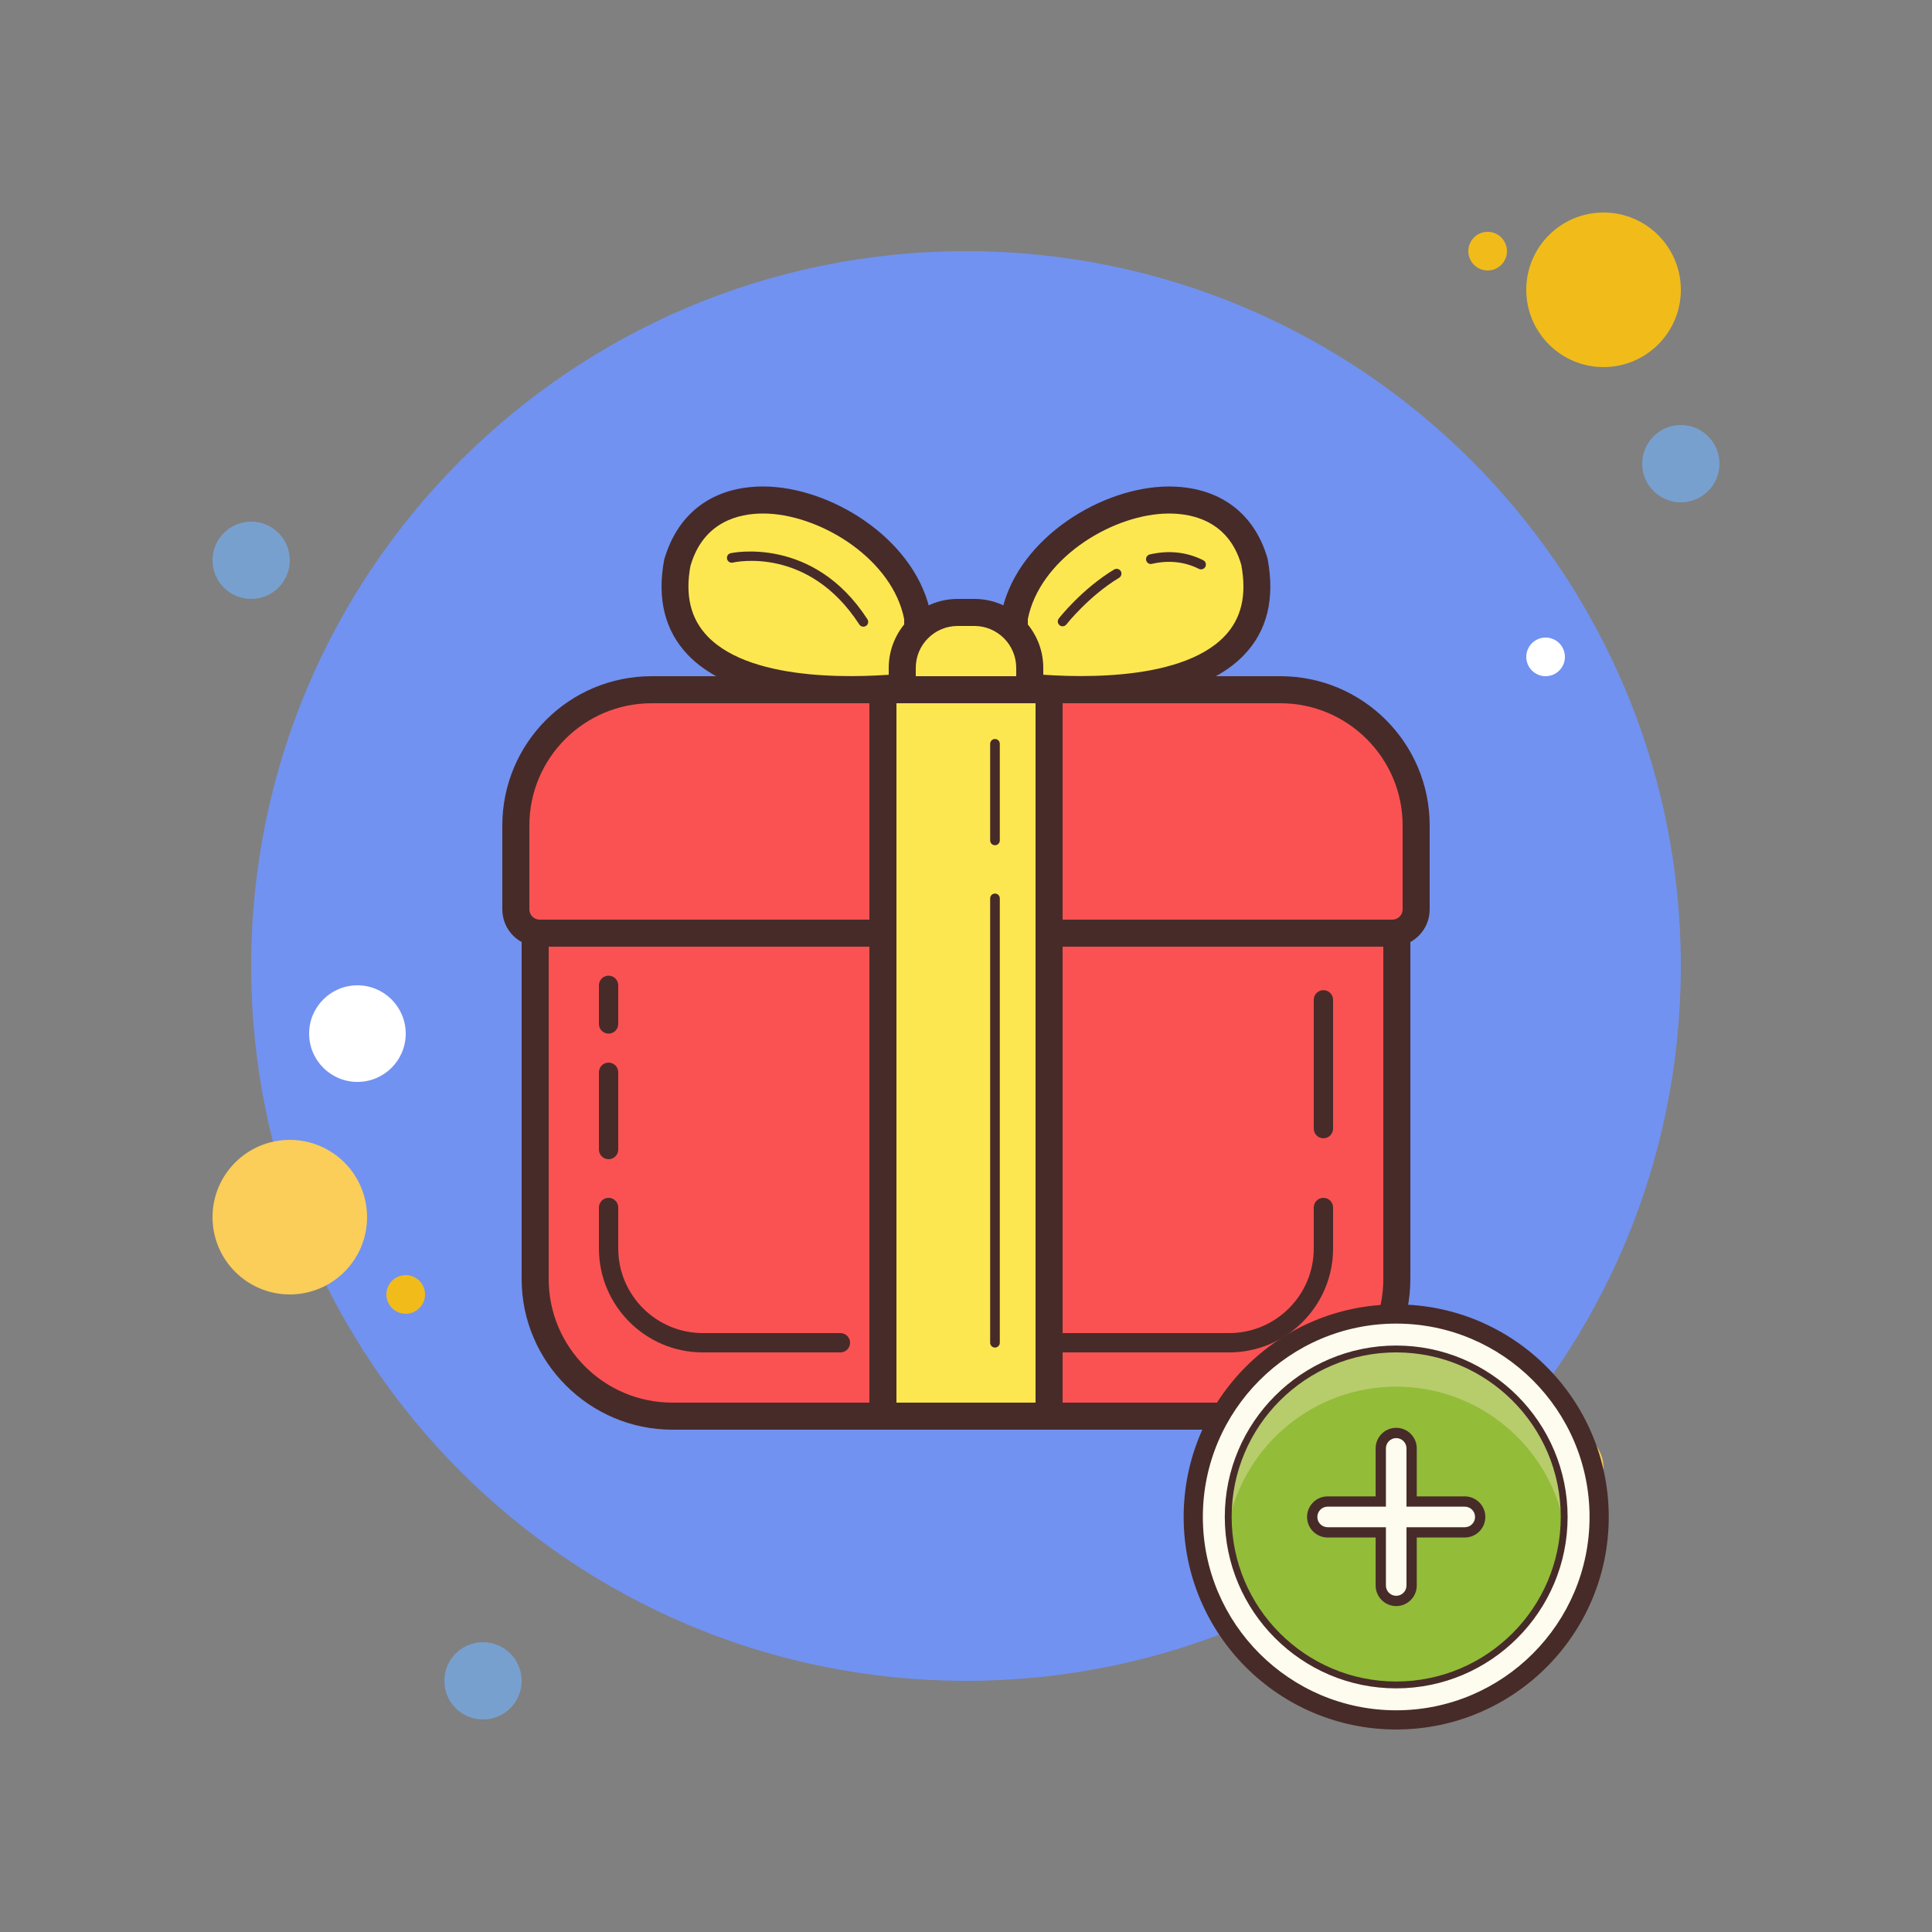 <svg xmlns="http://www.w3.org/2000/svg" xmlns:xlink="http://www.w3.org/1999/xlink" viewBox="0,0,256,256" width="200px" height="200px" fill-rule="nonzero"><rect x="0" y="0" width="256" height="256" fill="#808080" stroke="none"/><g fill="none" fill-rule="nonzero" stroke="none" stroke-width="1" stroke-linecap="butt" stroke-linejoin="miter" stroke-miterlimit="10" stroke-dasharray="" stroke-dashoffset="0" font-family="none" font-weight="none" font-size="none" text-anchor="none" style="mix-blend-mode: normal"><g transform="scale(2.56,2.56)"><path d="M13,27c-1.105,0 -2,0.895 -2,2c0,1.105 0.895,2 2,2c1.105,0 2,-0.895 2,-2c0,-1.105 -0.895,-2 -2,-2z" fill="#78a0cf"></path><path d="M77,12c-0.552,0 -1,0.448 -1,1c0,0.552 0.448,1 1,1c0.552,0 1,-0.448 1,-1c0,-0.552 -0.448,-1 -1,-1z" fill="#f1bc19"></path><path d="M50,13c-20.435,0 -37,16.565 -37,37c0,20.435 16.565,37 37,37c20.435,0 37,-16.565 37,-37c0,-20.435 -16.565,-37 -37,-37z" fill="#7192f0"></path><path d="M83,11c-2.209,0 -4,1.791 -4,4c0,2.209 1.791,4 4,4c2.209,0 4,-1.791 4,-4c0,-2.209 -1.791,-4 -4,-4z" fill="#f1bc19"></path><path d="M87,22c-1.105,0 -2,0.895 -2,2c0,1.105 0.895,2 2,2c1.105,0 2,-0.895 2,-2c0,-1.105 -0.895,-2 -2,-2z" fill="#78a0cf"></path><path d="M81,74c-1.105,0 -2,0.895 -2,2c0,1.105 0.895,2 2,2c1.105,0 2,-0.895 2,-2c0,-1.105 -0.895,-2 -2,-2zM15,59c-2.209,0 -4,1.791 -4,4c0,2.209 1.791,4 4,4c2.209,0 4,-1.791 4,-4c0,-2.209 -1.791,-4 -4,-4z" fill="#fbcd59"></path><path d="M25,85c-1.105,0 -2,0.895 -2,2c0,1.105 0.895,2 2,2c1.105,0 2,-0.895 2,-2c0,-1.105 -0.895,-2 -2,-2z" fill="#78a0cf"></path><path d="M18.5,51c-1.381,0 -2.5,1.119 -2.5,2.5c0,1.381 1.119,2.5 2.5,2.5c1.381,0 2.5,-1.119 2.5,-2.5c0,-1.381 -1.119,-2.5 -2.5,-2.5z" fill="#ffffff"></path><path d="M21,66c-0.552,0 -1,0.448 -1,1c0,0.552 0.448,1 1,1c0.552,0 1,-0.448 1,-1c0,-0.552 -0.448,-1 -1,-1z" fill="#f1bc19"></path><path d="M80,33c-0.552,0 -1,0.448 -1,1c0,0.552 0.448,1 1,1c0.552,0 1,-0.448 1,-1c0,-0.552 -0.448,-1 -1,-1z" fill="#ffffff"></path><path d="M47.5,31.982c-1,-5.482 -10.677,-8.999 -12.437,-2.875c-1.563,8.393 12.437,6.374 12.437,6.374z" fill="#fde751"></path><path d="M44.098,36.397c-2.778,0 -6.508,-0.432 -8.485,-2.492c-1.197,-1.248 -1.613,-2.905 -1.237,-4.927c0.734,-2.568 2.727,-3.911 5.459,-3.79c3.479,0.173 7.666,2.893 8.354,6.667l0.012,0.126v4.106l-0.601,0.087c-0.143,0.021 -1.6,0.223 -3.502,0.223zM39.486,26.58c-1.223,0 -3.085,0.405 -3.75,2.72c-0.278,1.51 0.007,2.72 0.886,3.636c2.378,2.477 8.277,2.112 10.178,1.922v-2.812c-0.597,-3.045 -4.171,-5.318 -7.035,-5.46c-0.088,-0.004 -0.182,-0.006 -0.279,-0.006z" fill="#472b29"></path><path d="M52.5,31.982c1,-5.482 10.677,-8.999 12.437,-2.875c1.563,8.393 -12.437,6.374 -12.437,6.374z" fill="#fde751"></path><path d="M55.902,36.397c-1.902,0 -3.359,-0.202 -3.502,-0.224l-0.6,-0.085l0.012,-4.232c0.688,-3.774 4.875,-6.494 8.354,-6.667c2.739,-0.12 4.725,1.222 5.443,3.725c0.392,2.087 -0.024,3.744 -1.222,4.992c-1.977,2.06 -5.706,2.491 -8.485,2.491zM53.2,34.857c1.901,0.188 7.804,0.552 10.179,-1.923c0.878,-0.916 1.163,-2.126 0.869,-3.7c-0.702,-2.433 -2.811,-2.706 -4.013,-2.647c-2.864,0.142 -6.438,2.415 -7.035,5.46z" fill="#472b29"></path><path d="M34.798,73.3c-3.914,0 -7.098,-3.184 -7.098,-7.098v-22.404c0,-3.914 3.184,-7.098 7.098,-7.098h30.404c3.914,0 7.098,3.184 7.098,7.098v22.404c0,3.914 -3.184,7.098 -7.098,7.098z" fill="#fa5252"></path><path d="M65.203,37.4c3.528,0 6.397,2.87 6.397,6.397v22.405c0,3.528 -2.87,6.397 -6.397,6.397h-30.406c-3.528,0 -6.397,-2.87 -6.397,-6.397v-22.405c0,-3.528 2.87,-6.397 6.397,-6.397h30.406M65.203,36h-30.406c-4.288,0 -7.797,3.509 -7.797,7.797v22.405c0,4.289 3.509,7.798 7.797,7.798h30.405c4.289,0 7.798,-3.509 7.798,-7.797v-22.406c0,-4.288 -3.509,-7.797 -7.797,-7.797z" fill="#472b29"></path><g><path d="M49.567,40.3c-1.581,0 -2.867,-1.286 -2.867,-2.867v-2.865c0,-1.581 1.286,-2.867 2.867,-2.867h0.865c1.581,0 2.867,1.286 2.867,2.867v2.865c0,1.581 -1.286,2.867 -2.867,2.867z" fill="#fde751"></path><path d="M50.432,32.4c1.195,0 2.167,0.972 2.167,2.168v2.865c0,1.195 -0.972,2.168 -2.167,2.168h-0.865c-1.195,0 -2.167,-0.972 -2.167,-2.168v-2.865c0,-1.195 0.972,-2.168 2.167,-2.168h0.865M50.432,31h-0.865c-1.962,0 -3.567,1.605 -3.567,3.568v2.865c0,1.962 1.605,3.567 3.568,3.567h0.865c1.962,0 3.567,-1.605 3.567,-3.568v-2.865c0,-1.962 -1.605,-3.567 -3.568,-3.567z" fill="#472b29"></path></g><g><path d="M27.933,48.3c-0.68,0 -1.232,-0.553 -1.232,-1.232v-4.339c0,-3.876 3.152,-7.028 7.028,-7.028h32.543c3.876,0 7.028,3.152 7.028,7.028v4.339c0,0.68 -0.553,1.232 -1.232,1.232z" fill="#fa5252"></path><path d="M66.271,36.4c3.49,0 6.329,2.839 6.329,6.329v4.339c0,0.293 -0.239,0.532 -0.532,0.532h-44.136c-0.293,0 -0.532,-0.239 -0.532,-0.532v-4.339c0,-3.49 2.839,-6.329 6.329,-6.329h32.542M66.271,35h-32.542c-4.269,0 -7.729,3.46 -7.729,7.729v4.339c0,1.067 0.865,1.932 1.932,1.932h44.136c1.067,0 1.932,-0.865 1.932,-1.932v-4.339c0,-4.269 -3.46,-7.729 -7.729,-7.729z" fill="#472b29"></path></g><g><path d="M59.569,28.942c0.836,-0.194 1.722,-0.159 2.598,0.279" fill="#fde751"></path><path d="M62.167,29.471c-0.038,0 -0.076,-0.009 -0.112,-0.026c-0.744,-0.373 -1.563,-0.459 -2.43,-0.26c-0.139,0.036 -0.269,-0.053 -0.3,-0.187c-0.031,-0.135 0.053,-0.27 0.187,-0.3c0.986,-0.229 1.916,-0.127 2.768,0.299c0.123,0.062 0.173,0.212 0.111,0.336c-0.044,0.087 -0.132,0.138 -0.224,0.138z" fill="#472b29"></path></g><g><path d="M55,32.167c0,0 1.159,-1.487 2.797,-2.475" fill="#fde751"></path><path d="M55,32.417c-0.054,0 -0.108,-0.018 -0.153,-0.053c-0.109,-0.085 -0.129,-0.242 -0.044,-0.351c0.049,-0.063 1.207,-1.535 2.865,-2.536c0.117,-0.07 0.271,-0.034 0.343,0.085c0.071,0.118 0.033,0.271 -0.085,0.343c-1.576,0.951 -2.718,2.401 -2.729,2.415c-0.05,0.064 -0.123,0.097 -0.197,0.097z" fill="#472b29"></path></g><g><path d="M37.875,28.875c0,0 4.062,-0.938 6.812,3.313" fill="#fde751"></path><path d="M44.688,32.438c-0.082,0 -0.162,-0.04 -0.21,-0.114c-2.617,-4.044 -6.39,-3.242 -6.547,-3.204c-0.132,0.032 -0.268,-0.054 -0.299,-0.188c-0.031,-0.134 0.053,-0.269 0.187,-0.299c0.044,-0.009 4.268,-0.925 7.079,3.42c0.075,0.116 0.042,0.271 -0.074,0.346c-0.043,0.026 -0.09,0.039 -0.136,0.039z" fill="#472b29"></path></g><g fill="#472b29"><path d="M63.622,70h-14.122c-0.276,0 -0.5,-0.224 -0.5,-0.5c0,-0.276 0.224,-0.5 0.5,-0.5h14.122c2.414,0 4.378,-1.964 4.378,-4.378v-2.122c0,-0.276 0.224,-0.5 0.5,-0.5c0.276,0 0.5,0.224 0.5,0.5v2.122c0,2.966 -2.412,5.378 -5.378,5.378z"></path></g><g fill="#472b29"><path d="M68.5,58.917c-0.276,0 -0.5,-0.224 -0.5,-0.5v-6.667c0,-0.276 0.224,-0.5 0.5,-0.5c0.276,0 0.5,0.224 0.5,0.5v6.667c0,0.276 -0.224,0.5 -0.5,0.5z"></path></g><g fill="#472b29"><path d="M43.5,70h-7.122c-2.966,0 -5.378,-2.412 -5.378,-5.378v-2.122c0,-0.276 0.224,-0.5 0.5,-0.5c0.276,0 0.5,0.224 0.5,0.5v2.122c0,2.414 1.964,4.378 4.378,4.378h7.122c0.276,0 0.5,0.224 0.5,0.5c0,0.276 -0.224,0.5 -0.5,0.5z"></path></g><g fill="#472b29"><path d="M31.5,60c-0.276,0 -0.5,-0.224 -0.5,-0.5v-4c0,-0.276 0.224,-0.5 0.5,-0.5c0.276,0 0.5,0.224 0.5,0.5v4c0,0.276 -0.224,0.5 -0.5,0.5z"></path></g><g fill="#472b29"><path d="M31.5,53.5c-0.276,0 -0.5,-0.224 -0.5,-0.5v-2c0,-0.276 0.224,-0.5 0.5,-0.5c0.276,0 0.5,0.224 0.5,0.5v2c0,0.276 -0.224,0.5 -0.5,0.5z"></path></g><g><path d="M45.7,35.7h8.6v37.6h-8.6z" fill="#fde751"></path><path d="M53.6,36.4v36.2h-7.2v-36.2h7.2M55,35h-10v39h10v-39z" fill="#472b29"></path></g><g fill="#472b29"><path d="M51.5,43.75c-0.138,0 -0.25,-0.112 -0.25,-0.25v-5c0,-0.138 0.112,-0.25 0.25,-0.25c0.138,0 0.25,0.112 0.25,0.25v5c0,0.138 -0.112,0.25 -0.25,0.25z"></path></g><g fill="#472b29"><path d="M51.5,69.75c-0.138,0 -0.25,-0.112 -0.25,-0.25v-23c0,-0.138 0.112,-0.25 0.25,-0.25c0.138,0 0.25,0.112 0.25,0.25v23c0,0.138 -0.112,0.25 -0.25,0.25z"></path></g></g></g><g fill="none" fill-rule="nonzero" stroke="none" stroke-width="1" stroke-linecap="butt" stroke-linejoin="miter" stroke-miterlimit="10" stroke-dasharray="" stroke-dashoffset="0" font-family="none" font-weight="none" font-size="none" text-anchor="none" style="mix-blend-mode: normal"><g transform="translate(156.84,172.84) scale(1.817,1.817)" id="overlay"><path transform="translate(15.5,15.5)" d="M-15,0c0,-8.284 6.716,-15 15,-15c8.284,0 15,6.716 15,15c0,8.284 -6.716,15 -15,15c-8.284,0 -15,-6.716 -15,-15z" fill="#fdfcef"></path><path d="M15.5,1.4c7.775,0 14.1,6.325 14.1,14.1c0,7.775 -6.325,14.1 -14.1,14.1c-7.775,0 -14.1,-6.325 -14.1,-14.1c0,-7.775 6.325,-14.1 14.1,-14.1M15.5,0c-8.56,0 -15.5,6.94 -15.5,15.5c0,8.56 6.94,15.5 15.5,15.5c8.56,0 15.5,-6.94 15.5,-15.5c0,-8.56 -6.94,-15.5 -15.5,-15.5z" fill="#472b29"></path><path transform="translate(15.499,15.5)" d="M-12.25,0c0,-6.765 5.485,-12.25 12.25,-12.25c6.765,0 12.25,5.485 12.25,12.25c0,6.765 -5.485,12.25 -12.25,12.25c-6.765,0 -12.25,-5.485 -12.25,-12.25z" fill="#93bc39"></path><path d="M15.5,3.25c-6.755,0 -12.25,5.495 -12.25,12.25c0,0.153 0.017,0.301 0.023,0.453c1.177,-5.68 6.197,-9.953 12.227,-9.953c6.031,0 11.052,4.275 12.227,9.958c0.006,-0.153 0.023,-0.303 0.023,-0.458c0,-6.755 -5.496,-12.25 -12.25,-12.25z" fill="#b7cc6b"></path><path d="M15.499,3.5c6.617,0 12.001,5.383 12.001,12c0,6.617 -5.383,12 -12.001,12c-6.616,0 -11.999,-5.383 -11.999,-12c0,-6.617 5.383,-12 11.999,-12M15.499,3c-6.892,0 -12.499,5.608 -12.499,12.5c0,6.892 5.607,12.5 12.499,12.5c6.894,0 12.501,-5.608 12.501,-12.5c0,-6.892 -5.607,-12.5 -12.501,-12.5z" fill="#472b29"></path><path d="M20.5,14.5h-4v-4c0,-0.551 -0.449,-1 -1,-1c-0.551,0 -1,0.449 -1,1v4h-4c-0.551,0 -1,0.449 -1,1c0,0.551 0.449,1 1,1h4v4c0,0.551 0.449,1 1,1c0.551,0 1,-0.449 1,-1v-4h4c0.551,0 1,-0.449 1,-1c0,-0.551 -0.449,-1 -1,-1z" fill="#fdfcee"></path><path d="M15.5,9.75c0.414,0 0.75,0.336 0.75,0.75v4.25h4.25c0.414,0 0.75,0.336 0.75,0.75c0,0.414 -0.336,0.75 -0.75,0.75h-4.25v4.25c0,0.414 -0.336,0.75 -0.75,0.75c-0.414,0 -0.75,-0.336 -0.75,-0.75v-4.25h-4.25c-0.414,0 -0.75,-0.336 -0.75,-0.75c0,-0.414 0.336,-0.75 0.75,-0.75h4.25v-4.25c0,-0.414 0.336,-0.75 0.75,-0.75M15.5,9c-0.827,0 -1.5,0.673 -1.5,1.5v3.5h-3.5c-0.827,0 -1.5,0.673 -1.5,1.5c0,0.827 0.673,1.5 1.5,1.5h3.5v3.5c0,0.827 0.673,1.5 1.5,1.5c0.827,0 1.5,-0.673 1.5,-1.5v-3.5h3.5c0.827,0 1.5,-0.673 1.5,-1.5c0,-0.827 -0.673,-1.5 -1.5,-1.5h-3.5v-3.5c0,-0.827 -0.673,-1.5 -1.5,-1.5z" fill="#472b29"></path></g></g></svg>